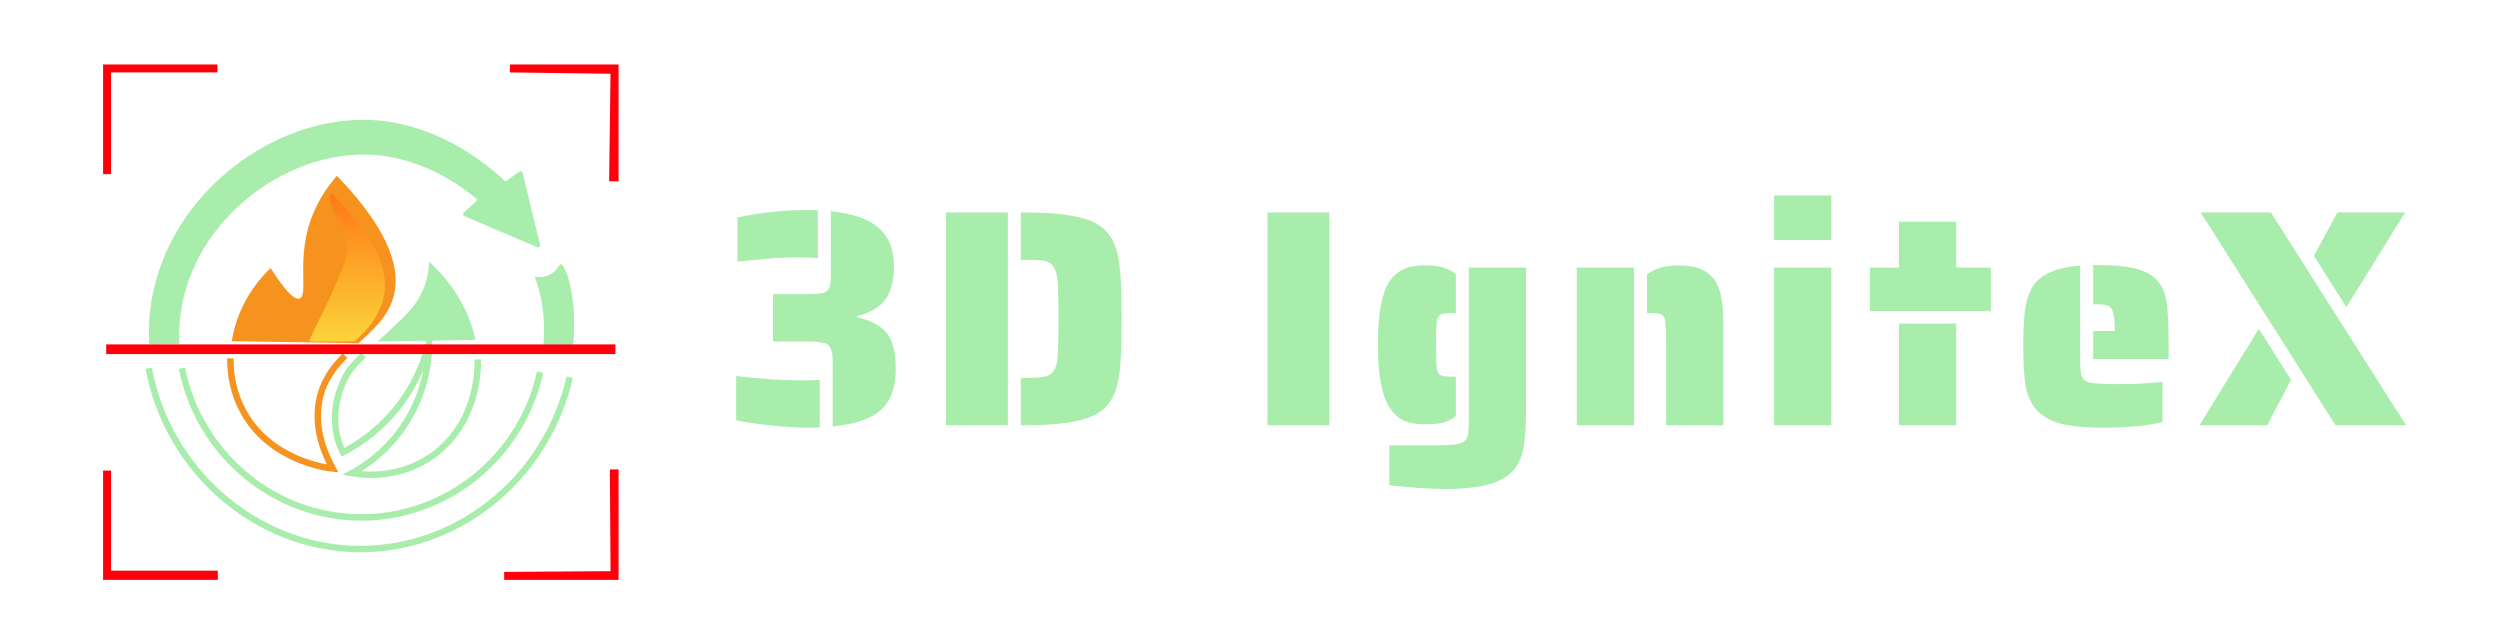 <svg width="194" height="50" viewBox="0 0 194 50" fill="none" xmlns="http://www.w3.org/2000/svg">
<g clip-path="url(#clip0_252_565)">
<path d="M36.895 26.373C36.185 22.856 33.584 20.554 33.294 20.306C33.283 20.758 33.218 21.41 32.965 22.138C32.519 23.416 31.755 24.202 30.943 24.97C30.331 25.551 29.79 26.055 29.318 26.499" fill="#A8EDAC"/>
<path d="M28.214 27.553C27.571 28.183 27.154 28.643 26.941 29.012C26.592 29.615 25.624 31.595 26.157 33.844C26.283 34.376 26.464 34.8 26.611 35.094C27.595 34.588 29.07 33.672 30.447 32.095C32.275 30.004 32.995 27.819 33.294 26.638C33.289 27.697 33.139 29.844 31.892 32.136C30.408 34.862 28.233 36.215 27.312 36.719C27.92 36.825 30.875 37.281 33.583 35.344C36.516 33.247 36.918 29.951 37.007 29.221C37.064 28.762 37.082 28.317 37.069 27.886" stroke="#A8EDAC" stroke-width="0.5" stroke-miterlimit="10"/>
<path d="M27.81 26.633C28.983 25.579 30.129 24.561 30.544 22.999C31.022 21.2 30.633 18.291 26.144 13.641C25.368 14.533 24.417 15.881 23.916 17.695C23.127 20.549 23.904 22.926 23.255 23.166C22.953 23.278 22.345 22.924 20.999 20.805C19.328 22.392 18.311 24.414 17.987 26.475" fill="#F6921E"/>
<path d="M17.876 27.806C17.86 29.232 18.181 30.635 18.854 31.886C20.936 35.761 25.39 36.313 25.811 36.357C25.16 35.154 24.367 33.228 24.766 31.108C25.054 29.586 25.852 28.522 26.773 27.599" stroke="#F6921E" stroke-width="0.5" stroke-miterlimit="10"/>
<path d="M42.173 26.754C42.416 23.747 41.634 21.918 41.49 21.473C41.794 21.517 42.209 21.525 42.618 21.334C43.253 21.037 43.385 20.484 43.526 20.5C43.847 20.538 44.825 22.86 44.484 26.743" fill="#A8EDAC"/>
<path d="M11.581 26.705C11.576 26.622 11.573 26.539 11.568 26.456C11.181 17.076 19.439 9.647 27.631 9.309C33.545 9.064 37.933 12.868 39.234 14.086C39.591 13.829 39.948 13.569 40.305 13.311C40.399 13.245 40.53 13.293 40.556 13.406C41.007 15.269 41.457 17.131 41.908 18.994C41.941 19.125 41.811 19.236 41.688 19.183C39.803 18.379 37.916 17.575 36.03 16.77C35.922 16.725 35.897 16.579 35.985 16.5C36.347 16.168 36.71 15.837 37.072 15.504C35.773 14.414 32.257 11.779 27.628 12.005C20.734 12.341 13.524 18.614 13.919 26.69" fill="#A8EDAC"/>
<path d="M8.242 13.512V5.245H16.874" stroke="#FF000A" stroke-width="0.75" stroke-miterlimit="10"/>
<path d="M8.242 36.52V44.66H16.903" stroke="#FF000A" stroke-width="0.75" stroke-miterlimit="10"/>
<path d="M39.568 5.245C42.297 5.281 45.027 5.317 47.756 5.354L47.643 14.07" stroke="#FF000A" stroke-width="0.75" stroke-miterlimit="10"/>
<path d="M47.699 36.428C47.719 39.184 47.736 41.939 47.756 44.695C44.878 44.715 42.002 44.734 39.124 44.755" stroke="#FF000A" stroke-width="0.75" stroke-miterlimit="10"/>
<path d="M8.242 27.1H47.754" stroke="#FF000A" stroke-width="0.75" stroke-miterlimit="10"/>
<path d="M11.539 28.575C13.104 36.944 20.453 42.881 28.534 42.597C35.964 42.336 42.485 36.867 44.211 29.267" stroke="#A8EDAC" stroke-width="0.5" stroke-miterlimit="10"/>
<path d="M14.123 28.575C15.436 35.265 21.281 40.129 27.999 40.153C34.644 40.177 40.475 35.462 41.915 28.877" stroke="#A8EDAC" stroke-width="0.5" stroke-miterlimit="10"/>
<path d="M27.5 26.5C28.57 25.573 29.358 24.6 29.736 23.227C30.173 21.645 29.817 19.088 25.724 15C25.017 15.784 27.355 18.218 26.898 19.813C26.179 22.322 24.142 25.847 24 26.5C24.5 26.5 27.5 26.5 27.5 26.5Z" fill="url(#paint0_linear_252_565)"/>
</g>
<path d="M57.224 16.872C59.112 16.488 60.92 16.296 62.648 16.296C63.016 16.296 63.288 16.304 63.464 16.32V20.04C63.08 19.992 62.56 19.968 61.904 19.968C61.504 19.968 60.936 19.984 60.2 20.016L57.224 20.304V16.872ZM64.616 28.032C64.616 27.68 64.584 27.408 64.52 27.216C64.472 27.008 64.376 26.848 64.232 26.736C63.992 26.576 63.456 26.496 62.624 26.496H59.984V22.824H62.624C63.04 22.824 63.368 22.808 63.608 22.776C63.848 22.744 64.032 22.68 64.16 22.584C64.288 22.488 64.368 22.36 64.4 22.2C64.448 22.024 64.472 21.76 64.472 21.408V16.392C66.2 16.568 67.448 17.008 68.216 17.712C68.984 18.4 69.368 19.376 69.368 20.64C69.368 21.808 69.136 22.688 68.672 23.28C68.224 23.872 67.504 24.288 66.512 24.528V24.624C67.552 24.864 68.296 25.24 68.744 25.752C69.256 26.36 69.512 27.304 69.512 28.584C69.512 29.928 69.192 30.944 68.552 31.632C67.816 32.416 66.504 32.904 64.616 33.096V28.032ZM62.792 33.192C61.912 33.192 60.904 33.128 59.768 33C58.632 32.888 57.752 32.76 57.128 32.616V29.184C59.064 29.408 60.792 29.52 62.312 29.52C62.664 29.52 63.096 29.504 63.608 29.472V33.168C63.448 33.184 63.176 33.192 62.792 33.192ZM73.408 16.488H78.208V33H73.408V16.488ZM79.216 29.328H79.408C80.192 29.328 80.744 29.296 81.064 29.232C81.4 29.152 81.648 28.976 81.808 28.704C81.984 28.416 82.08 27.96 82.096 27.336C82.128 26.536 82.144 25.672 82.144 24.744C82.144 23.832 82.128 22.96 82.096 22.128C82.064 21.504 81.96 21.048 81.784 20.76C81.624 20.472 81.36 20.296 80.992 20.232C80.624 20.184 80.096 20.16 79.408 20.16H79.216V16.488H79.408C80.688 16.488 81.752 16.544 82.6 16.656C83.464 16.768 84.176 16.944 84.736 17.184C85.28 17.424 85.712 17.752 86.032 18.168C86.352 18.584 86.584 19.104 86.728 19.728C86.856 20.288 86.936 20.952 86.968 21.72C87.016 22.472 87.04 23.48 87.04 24.744C87.04 26.024 87.016 27.04 86.968 27.792C86.936 28.544 86.856 29.2 86.728 29.76C86.584 30.384 86.352 30.904 86.032 31.32C85.712 31.736 85.28 32.064 84.736 32.304C84.176 32.544 83.464 32.72 82.6 32.832C81.752 32.944 80.688 33 79.408 33H79.216V29.328ZM98.355 16.488H103.155V33H98.355V16.488ZM110.525 32.928C109.885 32.928 109.341 32.824 108.893 32.616C108.445 32.392 108.077 32.04 107.789 31.56C107.213 30.632 106.925 29.016 106.925 26.712C106.925 24.392 107.213 22.784 107.789 21.888C108.077 21.44 108.445 21.112 108.893 20.904C109.341 20.696 109.885 20.592 110.525 20.592C111.069 20.592 111.533 20.64 111.917 20.736C112.301 20.832 112.653 21.008 112.973 21.264V24.288H112.709C112.357 24.288 112.101 24.312 111.941 24.36C111.797 24.392 111.685 24.472 111.605 24.6C111.525 24.776 111.477 25.024 111.461 25.344C111.445 25.568 111.437 26.04 111.437 26.76C111.437 27.48 111.445 27.952 111.461 28.176C111.477 28.512 111.525 28.76 111.605 28.92C111.685 29.064 111.813 29.152 111.989 29.184C112.213 29.216 112.453 29.232 112.709 29.232H112.973V32.28C112.653 32.536 112.309 32.712 111.941 32.808C111.573 32.888 111.101 32.928 110.525 32.928ZM112.133 37.944C111.333 37.944 110.373 37.896 109.253 37.8L107.813 37.656V34.56H111.029C111.605 34.56 112.165 34.544 112.709 34.512C113.109 34.48 113.397 34.4 113.573 34.272C113.765 34.16 113.885 33.96 113.933 33.672C113.965 33.288 113.981 32.88 113.981 32.448V20.76H118.421V31.656C118.421 32.904 118.365 33.88 118.253 34.584C118.141 35.304 117.901 35.904 117.533 36.384C117.117 36.912 116.477 37.304 115.613 37.56C114.765 37.816 113.605 37.944 112.133 37.944ZM129.296 27.216C129.296 26.368 129.288 25.808 129.272 25.536C129.24 25.088 129.2 24.792 129.152 24.648C129.088 24.488 128.976 24.392 128.816 24.36C128.656 24.312 128.4 24.288 128.048 24.288H127.808V21.288C128.432 20.824 129.248 20.592 130.256 20.592C131.696 20.592 132.664 21.032 133.16 21.912C133.384 22.296 133.536 22.768 133.616 23.328C133.696 23.872 133.736 24.544 133.736 25.344V33H129.296V27.216ZM122.36 20.76H126.8V33H122.36V20.76ZM137.67 15.168H142.11V18.624H137.67V15.168ZM137.67 20.76H142.11V33H137.67V20.76ZM145.105 20.76H147.361V17.208H151.801V20.76H154.489V24.144H145.105V20.76ZM147.361 25.104H151.801V33H147.361V25.104ZM162.43 25.68H164.11C164.11 24.784 164.022 24.208 163.846 23.952C163.75 23.808 163.622 23.72 163.462 23.688C163.302 23.64 163.07 23.616 162.766 23.616H162.43V20.568H162.766C164.142 20.568 165.198 20.68 165.934 20.904C166.686 21.128 167.238 21.496 167.59 22.008C167.91 22.456 168.102 23.032 168.166 23.736C168.246 24.44 168.286 25.496 168.286 26.904V27.864H162.43V25.68ZM163.246 33.192C161.774 33.192 160.614 33.072 159.766 32.832C158.934 32.576 158.31 32.176 157.894 31.632C157.526 31.152 157.286 30.56 157.174 29.856C157.062 29.136 157.006 28.152 157.006 26.904C157.006 25.752 157.046 24.84 157.126 24.168C157.206 23.48 157.374 22.896 157.63 22.416C157.918 21.888 158.358 21.48 158.95 21.192C159.558 20.888 160.382 20.696 161.422 20.616V27.864C161.422 28.408 161.446 28.8 161.494 29.04C161.542 29.264 161.654 29.432 161.83 29.544C162.022 29.672 162.318 29.744 162.718 29.76C163.23 29.792 163.774 29.808 164.35 29.808C165.374 29.808 166.118 29.784 166.582 29.736L167.806 29.64V32.736C167.166 32.928 166.286 33.056 165.166 33.12C164.622 33.168 163.982 33.192 163.246 33.192ZM170.774 16.488H176.222L186.71 33H181.238L170.774 16.488ZM179.558 19.848L181.382 16.488H186.638L182.078 23.832L179.558 19.848ZM175.286 25.512L177.782 29.472L175.934 33H170.678L175.286 25.512Z" fill="#A8EDAC"/>
<defs>
<linearGradient id="paint0_linear_252_565" x1="26.94" y1="15" x2="26.94" y2="26.523" gradientUnits="userSpaceOnUse">
<stop stop-color="#FF7815"/>
<stop offset="1" stop-color="#FBD43A"/>
</linearGradient>
<clipPath id="clip0_252_565">
<rect width="40" height="40" fill="white" transform="translate(8 5)"/>
</clipPath>
</defs>
</svg>
